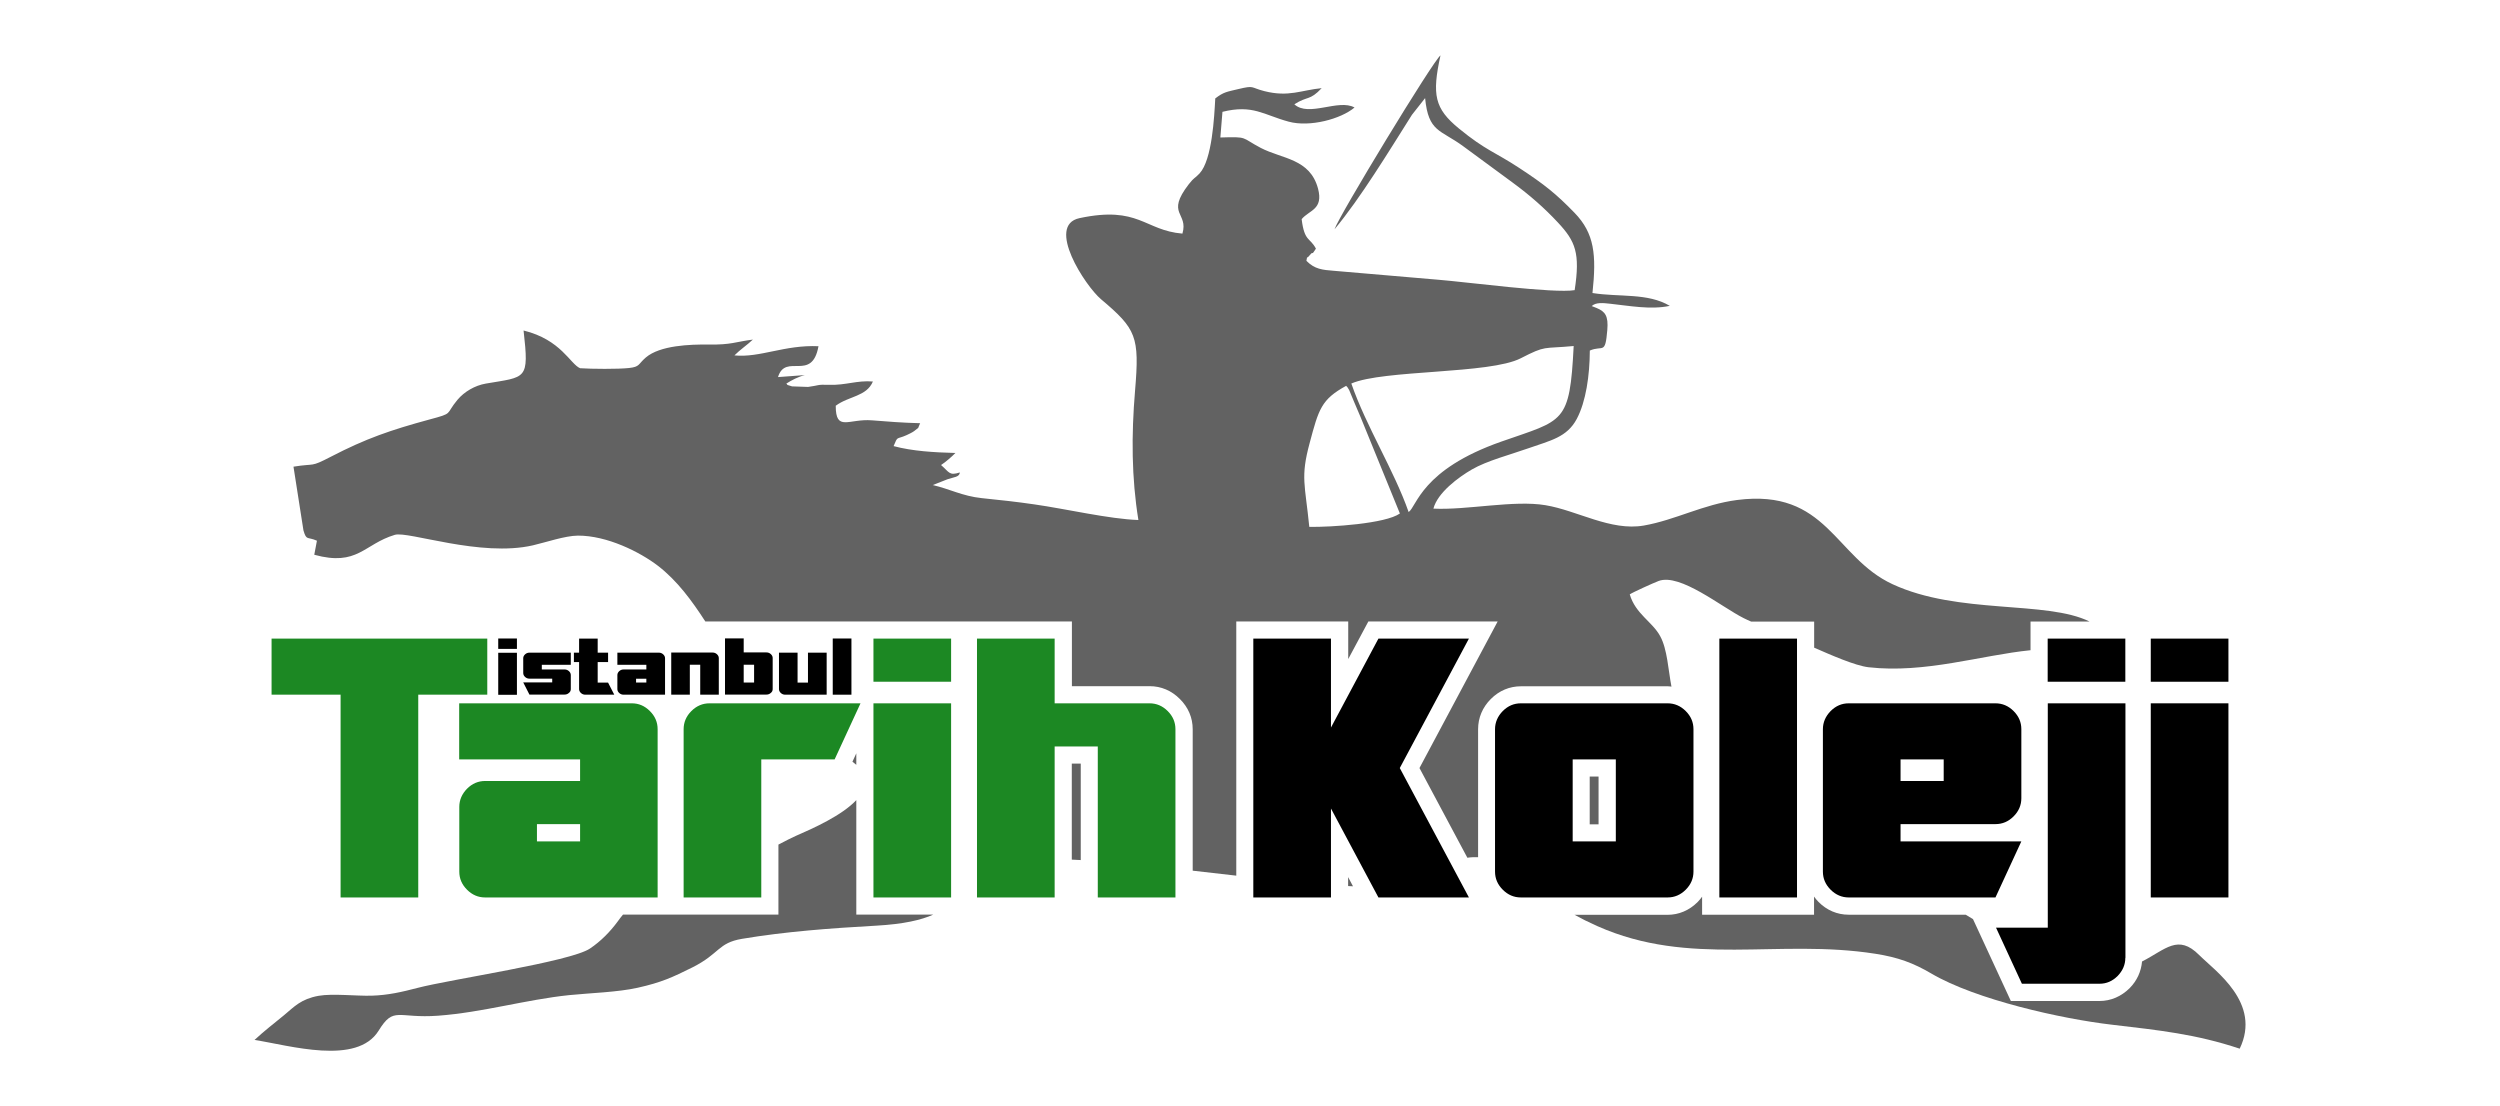 <?xml version="1.0" encoding="utf-8"?>
<!-- Generator: Adobe Illustrator 27.6.1, SVG Export Plug-In . SVG Version: 6.00 Build 0)  -->
<svg version="1.1" id="Layer_1" xmlns="http://www.w3.org/2000/svg" xmlns:xlink="http://www.w3.org/1999/xlink" x="0px" y="0px"
	 viewBox="0 0 226 100" style="enable-background:new 0 0 226 100;" xml:space="preserve">
<style type="text/css">
	.st0{fill-rule:evenodd;clip-rule:evenodd;fill:#626262;}
	.st1{fill:#1C8823;}
</style>
<g>
	<g>
		<path class="st0" d="M121.87,80.1c0.15,0.01,0.3,0.01,0.44,0.02l-0.44-0.83V80.1z"/>
		<path class="st0" d="M28.65,48.88l-0.24,1.27c3.93,1.08,4.48-0.96,7.28-1.8c1.19-0.36,7.76,2.04,12.48,0.95
			c1.17-0.27,2.91-0.87,4.07-0.88c2.64-0.01,5.61,1.48,7.24,2.73c1.75,1.35,3.07,3.16,4.28,5.03h13.66h4.8h4.56h0.76h9.36v5.85h7.03
			c1.03,0,1.98,0.4,2.73,1.16c0.76,0.75,1.16,1.7,1.16,2.73v12.79c1.32,0.15,2.65,0.3,3.94,0.45V56.18h10.12v3.4l1.82-3.4h11.69
			l-7.07,13.25l4.33,8.11c0.32-0.05,0.64-0.06,0.97-0.05V65.92c0-1.03,0.4-1.98,1.15-2.73c0.76-0.76,1.7-1.15,2.73-1.15h13.26
			c0.12,0,0.23,0.02,0.34,0.03c-0.29-1.49-0.37-3.38-1.02-4.56c-0.7-1.3-2.24-2.02-2.75-3.78c0.26-0.18,2.11-1.02,2.61-1.21
			c1.94-0.72,5.69,2.36,7.69,3.36c0.21,0.11,0.45,0.21,0.67,0.31h5.7v2.36c1.51,0.66,3.71,1.63,4.92,1.77
			c5.1,0.58,10.16-1.09,14.64-1.54v-2.59h5.34c-3.9-1.93-11.86-0.61-17.82-3.38c-5.24-2.43-5.91-8.66-14.05-7.61
			c-3.06,0.4-5.58,1.81-8.43,2.31c-2.99,0.52-6.01-1.36-8.89-1.84c-2.87-0.48-7.09,0.46-10.13,0.31c0.38-1.45,2.27-2.84,3.48-3.54
			c1.36-0.79,3.51-1.35,5.09-1.91c2.02-0.71,3.5-0.99,4.39-2.66c0.83-1.56,1.17-3.93,1.18-6.18c1.19-0.51,1.39,0.42,1.58-1.85
			c0.11-1.28-0.19-1.67-0.95-1.99c-0.04-0.02-0.11-0.04-0.15-0.06l-0.31-0.12c0.38-0.36,1.04-0.28,1.68-0.21
			c1.71,0.18,3.65,0.56,5.38,0.19c-2.01-1.19-4.53-0.77-6.99-1.16c0.37-3.46,0.18-5.39-1.62-7.25c-1.67-1.72-2.72-2.56-4.99-4.05
			c-2.2-1.45-3.03-1.58-5.46-3.57c-2.21-1.81-2.45-3.04-1.67-6.61c-0.62,0.41-9.21,14.55-9.58,15.72c2.35-2.82,4.91-7.04,7-10.35
			l1.19-1.51c0.3,3.09,1.37,2.83,3.43,4.34c1.58,1.16,2.87,2.12,4.46,3.28c1.57,1.15,2.89,2.31,4.12,3.63
			c1.59,1.7,2.02,2.77,1.51,6.11c-1.82,0.32-9.91-0.75-12.32-0.94l-9.46-0.81c-1.02-0.08-1.72-0.14-2.47-0.9
			c0.14-0.63-0.09-0.02,0.31-0.52c0.38-0.46,0.07,0.18,0.55-0.58c-0.54-1.03-1.04-0.61-1.29-2.67c0.7-0.83,1.98-0.86,1.48-2.76
			c-0.73-2.72-3.24-2.67-5.18-3.68c-1.81-0.95-1.09-1.02-3.65-0.94l0.19-2.32c2.75-0.68,3.7,0.27,5.99,0.89
			c1.91,0.52,4.72-0.24,5.95-1.28c-1.45-0.81-4.15,0.9-5.44-0.29c1.21-0.78,1.37-0.29,2.47-1.46c-1.86,0.18-2.97,0.83-5.18,0.27
			c-1.29-0.33-0.87-0.54-2.34-0.19c-1.04,0.25-1.34,0.26-2.1,0.85c-0.09,1.65-0.28,5.55-1.42,6.78c-0.46,0.49-0.45,0.31-0.97,0.97
			c-2.13,2.75-0.01,2.54-0.58,4.47c-3.44-0.29-3.93-2.54-9.3-1.4c-3.07,0.65,0.52,6.13,1.94,7.33c3.2,2.7,3.49,3.37,3.08,8.25
			c-0.34,4.03-0.32,7.9,0.3,11.71c-2.59-0.08-6.58-1.01-9.39-1.41c-1.72-0.25-2.96-0.38-4.79-0.57c-1.71-0.18-2.89-0.83-4.41-1.18
			l1.35-0.53c0.57-0.19,1.07-0.19,1.1-0.61c-0.97,0.31-0.94-0.01-1.7-0.67c0.41-0.26,1.02-0.8,1.3-1.09
			c-1.92-0.05-3.86-0.16-5.59-0.62c0.4-0.96,0.23-0.57,1.17-0.99c0.17-0.08,0.54-0.25,0.69-0.37c0.57-0.48,0.22-0.03,0.54-0.71
			c-1.62-0.04-2.97-0.15-4.35-0.26c-2.11-0.17-3.28,1.07-3.28-1.32c1.2-0.89,2.78-0.82,3.36-2.19c-1.45-0.12-2.43,0.35-3.97,0.3
			c-1.12-0.04-0.84,0.05-1.89,0.19l-1.45-0.05c-0.7-0.21-0.3-0.1-0.52-0.25c0.48-0.31,1.1-0.63,1.68-0.77l-2.43,0.18
			c0.69-2.22,3.07,0.48,3.66-2.79c-3.07-0.14-5.28,1.06-7.6,0.83c0.49-0.5,1.19-0.97,1.67-1.43c-1.63,0.21-1.92,0.48-4.02,0.45
			c-1.66-0.02-4.37,0.07-5.66,1.17c-0.71,0.61-0.52,0.84-1.51,0.95c-0.99,0.11-3.4,0.09-4.43,0.02c-0.89-0.37-1.72-2.58-5.11-3.41
			c0.51,4.51,0.26,4.17-3.42,4.8c-0.98,0.17-1.94,0.73-2.56,1.47c-1.13,1.36-0.31,1.18-2.51,1.77c-3.53,0.96-5.75,1.72-8.93,3.37
			c-1.91,0.99-1.35,0.57-3.38,0.9l0.9,5.76C27.71,48.9,27.77,48.49,28.65,48.88z M137.47,32.39c2.34-1.2,1.95-0.84,4.79-1.11
			c-0.36,7.07-0.87,6.65-6.54,8.64c-7.24,2.54-7.63,5.85-8.38,6.37c-1.31-3.76-3.84-7.74-5.18-11.62
			C125.06,33.41,134.67,33.83,137.47,32.39z M118.39,40.06c0.82-3.07,1.05-3.95,3.3-5.18c0.11,0.12,0.11,0.09,0.27,0.37l0.45,1.08
			c0.19,0.48,0.37,0.84,0.58,1.36l3.56,8.73c-1.29,0.92-6.22,1.24-8.19,1.21C117.98,43.78,117.55,43.17,118.39,40.06z"/>
		<rect x="143.71" y="70.2" class="st0" width="0.8" height="4.32"/>
		<path class="st0" d="M77.41,82.68V72.33c-1.3,1.39-3.89,2.55-5.48,3.24c-0.34,0.15-0.89,0.43-1.56,0.78v6.33h-9.36h-0.76h-3.93
			c-0.14,0.16-0.3,0.37-0.48,0.62c-0.68,0.93-1.55,1.81-2.51,2.45c-1.77,1.19-12.62,2.78-15.6,3.56c-1.37,0.36-2.67,0.66-4.13,0.7
			c-1.4,0.04-3.51-0.21-4.79,0.01c-1.61,0.29-2.2,0.98-3.14,1.76c-0.95,0.78-1.75,1.39-2.66,2.23c3.19,0.5,9.26,2.33,11.22-0.84
			c1.38-2.24,1.7-1.08,5.38-1.35c4.04-0.3,7.91-1.45,11.84-1.86c1.86-0.19,4.39-0.26,6.21-0.67c2.14-0.48,3.13-0.94,4.94-1.84
			c2.47-1.24,2.29-2.21,4.48-2.58c3.94-0.66,8.04-0.96,12.14-1.19c2.47-0.14,4.06-0.51,5.15-1H77.41z"/>
		<path class="st0" d="M96.89,77.71c0.26,0.01,0.53,0.03,0.81,0.04v-8.72h-0.81V77.71z"/>
		<path class="st0" d="M198.8,86.33c-1.91-1.91-3.01-0.51-5.16,0.59c-0.08,0.9-0.45,1.73-1.12,2.41c-0.76,0.75-1.7,1.16-2.73,1.16
			h-8.01l-3.42-7.4c-0.22-0.14-0.44-0.27-0.66-0.4h-10.58c-1.03,0-1.98-0.4-2.73-1.16c-0.15-0.15-0.28-0.31-0.4-0.48v1.64h-10.12
			v-1.63c-0.12,0.16-0.25,0.33-0.4,0.48c-0.76,0.76-1.7,1.16-2.73,1.16h-8.4c0.59,0.33,1.27,0.67,2.08,1.03
			c8.36,3.71,16.3,1.11,25.11,2.49c2.06,0.32,3.45,0.84,5.05,1.78c4.04,2.38,11.83,4.11,16.31,4.63c4.33,0.51,7.61,0.85,11.58,2.17
			C204.46,90.66,200.27,87.8,198.8,86.33z"/>
		<path class="st0" d="M77.41,69.14V68.1l-0.35,0.76C77.18,68.95,77.31,69.05,77.41,69.14z"/>
	</g>
	<g>
		<path class="st1" d="M44.05,62.8h-6.24v18.33h-7.02V62.8h-6.24v-5.07h19.5V62.8z"/>
		<path class="st1" d="M59.46,81.13h-15.6c-0.63,0-1.17-0.23-1.64-0.7c-0.47-0.47-0.7-1.01-0.7-1.64v-5.85
			c0-0.62,0.24-1.17,0.7-1.64c0.47-0.47,1.02-0.7,1.64-0.7h8.58v-1.95H41.51v-5.07h15.6c0.63,0,1.17,0.23,1.64,0.7
			c0.47,0.47,0.7,1.01,0.7,1.64V81.13z M52.44,76.06V74.5h-3.9v1.56H52.44z"/>
		<path class="st1" d="M77.79,63.58l-2.34,5.07h-6.63v12.48H61.8V65.92c0-0.62,0.23-1.17,0.7-1.64c0.47-0.47,1.02-0.7,1.64-0.7
			H77.79z"/>
		<path class="st1" d="M85.98,61.63h-7.02v-3.9h7.02V61.63z M85.98,81.13h-7.02V63.58h7.02V81.13z"/>
		<path class="st1" d="M106.26,81.13h-7.02V67.48h-3.9v13.65h-7.02v-23.4h7.02v5.85h8.58c0.62,0,1.17,0.23,1.64,0.7
			c0.47,0.47,0.7,1.01,0.7,1.64V81.13z"/>
	</g>
	<g>
		<path d="M132.79,81.13h-8.18l-4.29-8.04v8.04h-7.02v-23.4h7.02v8.04l4.29-8.04h8.18l-6.25,11.7L132.79,81.13z"/>
		<path d="M153.09,78.79c0,0.62-0.23,1.17-0.7,1.64c-0.47,0.47-1.02,0.7-1.64,0.7h-13.26c-0.63,0-1.17-0.23-1.64-0.7
			c-0.47-0.47-0.7-1.01-0.7-1.64V65.92c0-0.62,0.24-1.17,0.7-1.64c0.47-0.47,1.01-0.7,1.64-0.7h13.26c0.62,0,1.17,0.23,1.64,0.7
			c0.47,0.47,0.7,1.01,0.7,1.64V78.79z M146.07,76.06v-7.41h-3.9v7.41H146.07z"/>
		<path d="M162.45,81.13h-7.02v-23.4h7.02V81.13z"/>
		<path d="M182.73,76.06l-2.34,5.07h-13.26c-0.62,0-1.17-0.23-1.64-0.7c-0.47-0.47-0.7-1.01-0.7-1.64V65.92
			c0-0.62,0.24-1.17,0.7-1.64c0.47-0.47,1.01-0.7,1.64-0.7h13.26c0.62,0,1.17,0.23,1.64,0.7c0.47,0.47,0.7,1.01,0.7,1.64v6.24
			c0,0.62-0.23,1.17-0.7,1.64c-0.47,0.47-1.01,0.7-1.64,0.7h-8.58v1.56H182.73z M175.71,70.6v-1.95h-3.9v1.95H175.71z"/>
		<path d="M192.13,86.59c0,0.62-0.24,1.17-0.7,1.64c-0.47,0.47-1.01,0.7-1.63,0.7h-7.02l-2.34-5.07h4.68V63.58h7.02V86.59z
			 M192.13,61.63h-7.02v-3.9h7.02V61.63z"/>
		<path d="M201.45,61.63h-7.02v-3.9h7.02V61.63z M201.45,81.13h-7.02V63.58h7.02V81.13z"/>
	</g>
	<g>
		<path d="M51.6,62.29c0,0.14-0.05,0.26-0.17,0.35c-0.11,0.1-0.24,0.15-0.39,0.15h-3.18l-0.56-1.1h2.62v-0.34h-2.06
			c-0.15,0-0.28-0.05-0.39-0.15c-0.11-0.1-0.17-0.22-0.17-0.36V59.5c0-0.13,0.06-0.25,0.17-0.35c0.11-0.1,0.24-0.15,0.39-0.15h3.74
			v1.1h-2.62v0.42h2.06c0.15,0,0.28,0.05,0.39,0.15c0.11,0.1,0.17,0.22,0.17,0.36V62.29z"/>
		<path d="M55.53,62.8h-2.62c-0.15,0-0.28-0.05-0.39-0.15c-0.11-0.1-0.17-0.22-0.17-0.35v-2.45h-0.47v-0.85h0.47v-1.27h1.68v1.27
			h0.94v0.85h-0.94v1.86h0.94L55.53,62.8z"/>
		<path d="M60.11,62.8h-3.74c-0.15,0-0.28-0.05-0.39-0.15c-0.11-0.1-0.17-0.22-0.17-0.35v-1.27c0-0.14,0.06-0.26,0.17-0.36
			c0.11-0.1,0.24-0.15,0.39-0.15h2.06v-0.42h-2.62v-1.1h3.75c0.15,0,0.28,0.05,0.39,0.15c0.11,0.1,0.17,0.22,0.17,0.35V62.8z
			 M58.43,61.7v-0.34H57.5v0.34H58.43z"/>
		<path d="M64.98,62.8H63.3v-2.71h-0.94v2.71h-1.68v-3.81h3.74c0.15,0,0.28,0.05,0.39,0.15c0.11,0.1,0.17,0.22,0.17,0.35V62.8z"/>
		<path d="M69.85,62.29c0,0.14-0.05,0.26-0.17,0.35c-0.11,0.1-0.24,0.15-0.39,0.15h-3.75v-5.08h1.69v1.27h2.06
			c0.15,0,0.28,0.05,0.39,0.15c0.11,0.1,0.17,0.22,0.17,0.35V62.29z M68.17,61.7v-1.61h-0.94v1.61H68.17z"/>
		<path d="M74.72,62.8h-3.74c-0.15,0-0.28-0.05-0.39-0.15c-0.11-0.1-0.17-0.22-0.17-0.35v-3.3h1.68v2.71h0.94v-2.71h1.69V62.8z"/>
		<path d="M76.97,62.8h-1.69v-5.08h1.69V62.8z"/>
		<g>
			<rect x="45.04" y="59.01" width="1.69" height="3.8"/>
			<rect x="45.04" y="57.72" width="1.69" height="0.94"/>
		</g>
	</g>
</g>
</svg>
